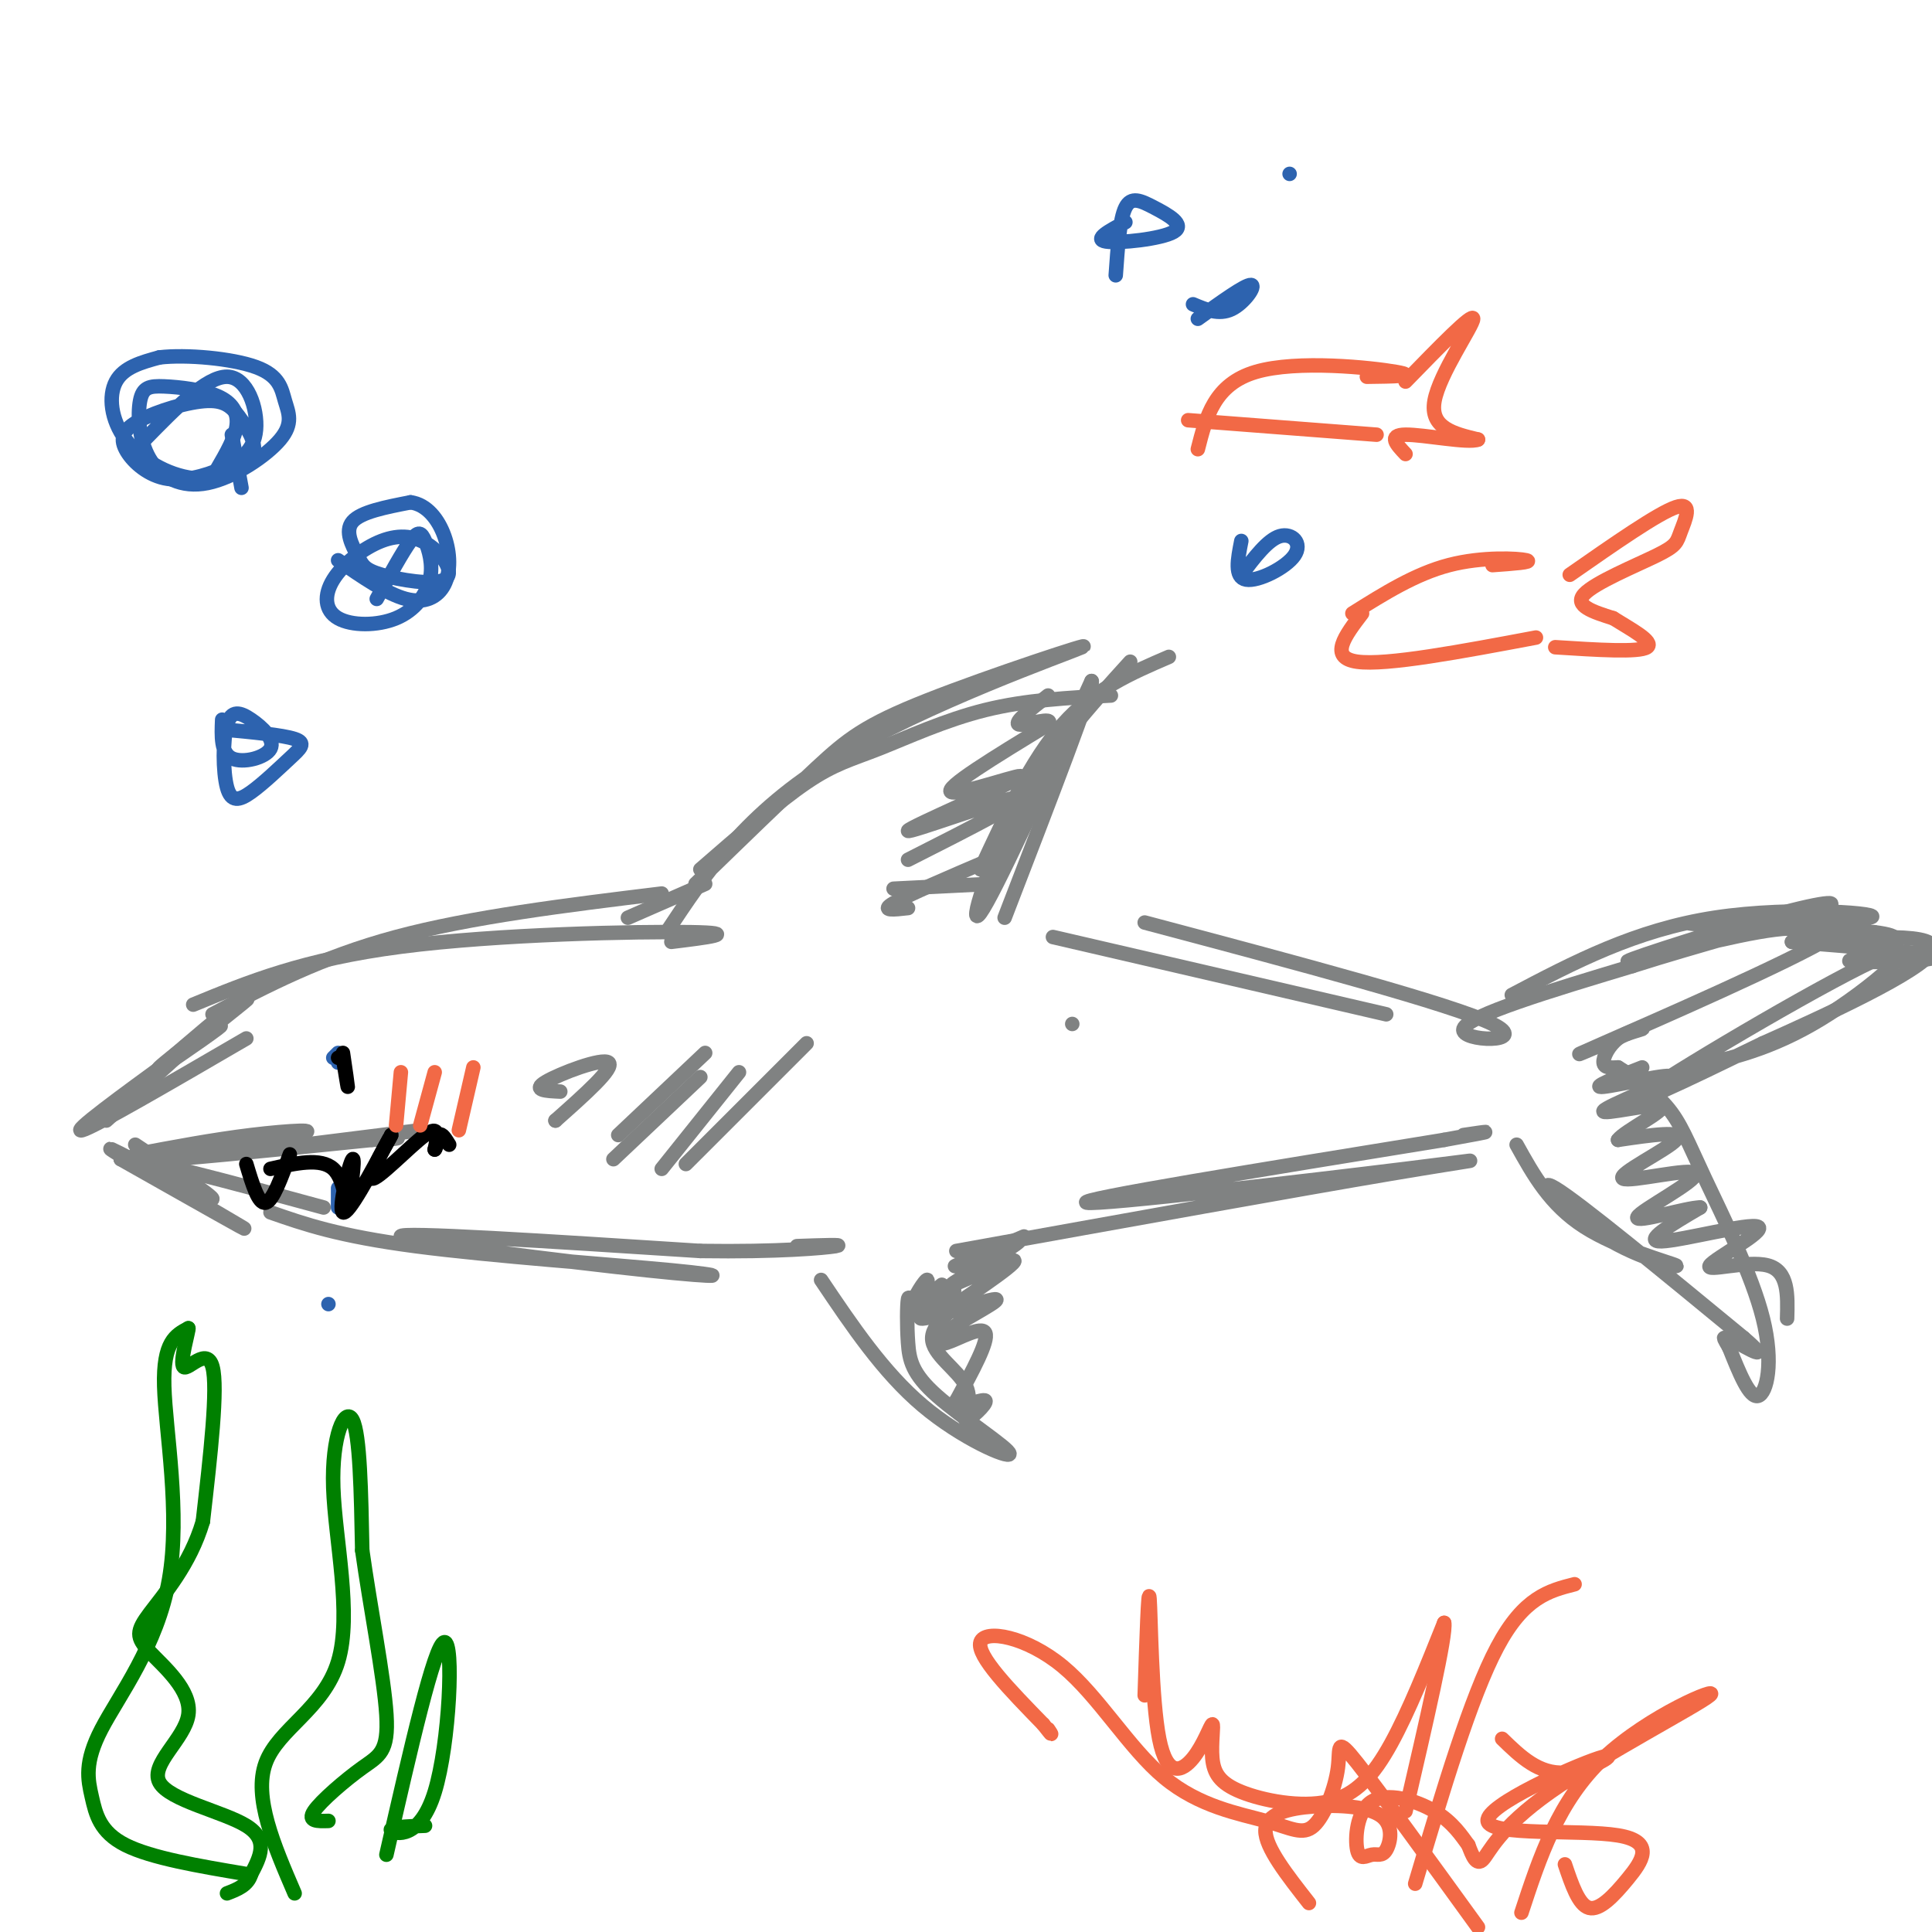 <svg viewBox='0 0 400 400' version='1.1' xmlns='http://www.w3.org/2000/svg' xmlns:xlink='http://www.w3.org/1999/xlink'><g fill='none' stroke='rgb(128,130,130)' stroke-width='3' stroke-linecap='round' stroke-linejoin='round'><path d='M44,210c11.250,-5.917 22.500,-11.833 38,-16c15.500,-4.167 35.250,-6.583 55,-9'/><path d='M40,208c11.400,-4.689 22.800,-9.378 43,-12c20.200,-2.622 49.200,-3.178 60,-3c10.800,0.178 3.400,1.089 -4,2'/><path d='M130,190c0.000,0.000 16.000,-7.000 16,-7'/><path d='M138,193c8.191,-12.351 16.383,-24.702 35,-36c18.617,-11.298 47.660,-21.544 51,-23c3.340,-1.456 -19.024,5.877 -32,11c-12.976,5.123 -16.565,8.035 -23,14c-6.435,5.965 -15.718,14.982 -25,24'/><path d='M145,180c8.101,-7.036 16.202,-14.071 22,-18c5.798,-3.929 9.292,-4.750 15,-7c5.708,-2.250 13.631,-5.929 22,-8c8.369,-2.071 17.185,-2.536 26,-3'/><path d='M242,136c-7.750,3.333 -15.500,6.667 -22,14c-6.500,7.333 -11.750,18.667 -17,30'/><path d='M234,137c-8.311,9.156 -16.622,18.311 -23,30c-6.378,11.689 -10.822,25.911 -8,22c2.822,-3.911 12.911,-25.956 23,-48'/><path d='M226,141c0.833,0.167 -8.583,24.583 -18,49'/><path d='M51,215c-15.750,9.167 -31.500,18.333 -34,19c-2.500,0.667 8.250,-7.167 19,-15'/><path d='M36,219c6.056,-4.439 11.695,-8.035 9,-6c-2.695,2.035 -13.726,9.702 -12,8c1.726,-1.702 16.207,-12.772 18,-14c1.793,-1.228 -9.104,7.386 -20,16'/><path d='M31,223c1.022,-1.111 13.578,-11.889 14,-12c0.422,-0.111 -11.289,10.444 -23,21'/><path d='M28,237c9.554,6.339 19.107,12.679 15,11c-4.107,-1.679 -21.875,-11.375 -20,-10c1.875,1.375 23.393,13.821 27,16c3.607,2.179 -10.696,-5.911 -25,-14'/><path d='M25,240c2.833,-0.667 22.417,4.667 42,10'/><path d='M56,251c7.032,2.453 14.064,4.906 30,7c15.936,2.094 40.777,3.829 53,5c12.223,1.171 11.829,1.777 -5,0c-16.829,-1.777 -50.094,-5.936 -51,-7c-0.906,-1.064 30.547,0.968 62,3'/><path d='M145,259c16.222,0.244 25.778,-0.644 28,-1c2.222,-0.356 -2.889,-0.178 -8,0'/><path d='M170,265c6.430,9.561 12.861,19.122 21,26c8.139,6.878 17.988,11.072 18,10c0.012,-1.072 -9.811,-7.411 -15,-12c-5.189,-4.589 -5.743,-7.428 -6,-11c-0.257,-3.572 -0.216,-7.878 0,-9c0.216,-1.122 0.608,0.939 1,3'/><path d='M189,272c1.083,-1.464 3.292,-6.625 3,-7c-0.292,-0.375 -3.083,4.036 -3,5c0.083,0.964 3.042,-1.518 6,-4'/><path d='M218,194c0.000,0.000 69.000,16.000 69,16'/><path d='M198,259c35.292,-6.363 70.583,-12.726 90,-16c19.417,-3.274 22.958,-3.458 3,-1c-19.958,2.458 -63.417,7.560 -66,7c-2.583,-0.560 35.708,-6.780 74,-13'/><path d='M299,236c13.000,-2.333 8.500,-1.667 4,-1'/><path d='M237,191c31.844,8.467 63.689,16.933 72,21c8.311,4.067 -6.911,3.733 -6,1c0.911,-2.733 17.956,-7.867 35,-13'/><path d='M338,200c13.537,-4.314 29.879,-8.598 37,-11c7.121,-2.402 5.022,-2.922 -6,0c-11.022,2.922 -30.968,9.287 -32,10c-1.032,0.713 16.848,-4.225 27,-6c10.152,-1.775 12.576,-0.388 15,1'/><path d='M379,194c-8.333,5.133 -36.667,17.467 -47,22c-10.333,4.533 -2.667,1.267 5,-2'/><path d='M337,214c1.699,-0.581 3.445,-1.032 3,-1c-0.445,0.032 -3.081,0.547 -5,2c-1.919,1.453 -3.120,3.844 -3,5c0.120,1.156 1.560,1.078 3,1'/><path d='M335,221c2.438,1.450 7.032,4.576 10,8c2.968,3.424 4.311,7.144 8,15c3.689,7.856 9.724,19.846 12,29c2.276,9.154 0.793,15.473 -1,16c-1.793,0.527 -3.897,-4.736 -6,-10'/><path d='M358,279c-1.167,-2.000 -1.083,-2.000 -1,-2'/><path d='M314,237c3.453,6.226 6.906,12.453 14,17c7.094,4.547 17.829,7.415 19,8c1.171,0.585 -7.223,-1.112 -15,-6c-7.777,-4.888 -14.936,-12.968 -10,-10c4.936,2.968 21.968,16.984 39,31'/><path d='M361,277c6.000,5.167 1.500,2.583 -3,0'/><path d='M313,206c12.804,-6.744 25.607,-13.488 42,-16c16.393,-2.512 36.375,-0.792 32,0c-4.375,0.792 -33.107,0.655 -37,1c-3.893,0.345 17.054,1.173 38,2'/><path d='M388,193c6.667,0.833 4.333,1.917 2,3'/><path d='M350,221c8.339,-1.863 16.679,-3.726 27,-10c10.321,-6.274 22.625,-16.958 13,-13c-9.625,3.958 -41.179,22.560 -49,28c-7.821,5.440 8.089,-2.280 24,-10'/><path d='M365,216c12.800,-5.689 32.800,-14.911 35,-19c2.200,-4.089 -13.400,-3.044 -29,-2'/><path d='M371,195c3.415,0.274 26.451,1.960 29,3c2.549,1.040 -15.391,1.434 -17,1c-1.609,-0.434 13.112,-1.695 18,-2c4.888,-0.305 -0.056,0.348 -5,1'/><path d='M28,239c8.030,-1.518 16.060,-3.036 24,-4c7.940,-0.964 15.792,-1.375 9,0c-6.792,1.375 -28.226,4.536 -28,5c0.226,0.464 22.113,-1.768 44,-4'/><path d='M77,236c7.833,-0.667 5.417,-0.333 3,0'/><path d='M55,238c0.000,0.000 32.000,-4.000 32,-4'/><path d='M185,184c0.000,0.000 20.000,-1.000 20,-1'/><path d='M188,188c-2.917,0.333 -5.833,0.667 -3,-1c2.833,-1.667 11.417,-5.333 20,-9'/><path d='M188,178c13.166,-6.667 26.332,-13.333 23,-13c-3.332,0.333 -23.161,7.667 -23,7c0.161,-0.667 20.313,-9.333 23,-11c2.687,-1.667 -12.089,3.667 -14,3c-1.911,-0.667 9.045,-7.333 20,-14'/><path d='M217,150c1.511,-1.911 -4.711,0.311 -6,0c-1.289,-0.311 2.356,-3.156 6,-6'/><path d='M370,273c0.144,-4.927 0.287,-9.853 -4,-11c-4.287,-1.147 -13.005,1.486 -12,0c1.005,-1.486 11.732,-7.093 10,-8c-1.732,-0.907 -15.923,2.884 -20,3c-4.077,0.116 1.962,-3.442 8,-7'/><path d='M352,250c-2.736,-0.033 -13.576,3.383 -13,2c0.576,-1.383 12.567,-7.567 12,-9c-0.567,-1.433 -13.691,1.883 -15,1c-1.309,-0.883 9.197,-5.967 11,-8c1.803,-2.033 -5.099,-1.017 -12,0'/><path d='M335,236c1.204,-1.772 10.215,-6.201 9,-7c-1.215,-0.799 -12.656,2.033 -12,1c0.656,-1.033 13.407,-5.932 14,-7c0.593,-1.068 -10.974,1.695 -14,2c-3.026,0.305 2.487,-1.847 8,-4'/><path d='M193,267c2.891,-0.304 5.782,-0.609 4,1c-1.782,1.609 -8.237,5.131 -6,5c2.237,-0.131 13.166,-3.916 15,-4c1.834,-0.084 -5.426,3.534 -9,6c-3.574,2.466 -3.462,3.779 -1,3c2.462,-0.779 7.275,-3.651 8,-2c0.725,1.651 -2.637,7.826 -6,14'/><path d='M198,290c0.713,1.843 5.496,-0.550 6,0c0.504,0.550 -3.271,4.042 -4,4c-0.729,-0.042 1.588,-3.620 0,-7c-1.588,-3.380 -7.081,-6.564 -7,-10c0.081,-3.436 5.738,-7.125 7,-8c1.262,-0.875 -1.869,1.062 -5,3'/><path d='M195,272c3.708,-2.503 15.477,-10.262 15,-11c-0.477,-0.738 -13.200,5.544 -13,5c0.200,-0.544 13.323,-7.916 14,-9c0.677,-1.084 -11.092,4.119 -13,5c-1.908,0.881 6.046,-2.559 14,-6'/><path d='M222,212c0.000,0.000 0.000,0.000 0,0'/><path d='M137,242c0.000,0.000 16.000,-20.000 16,-20'/><path d='M142,241c0.000,0.000 25.000,-25.000 25,-25'/><path d='M127,240c0.000,0.000 18.000,-17.000 18,-17'/><path d='M128,235c0.000,0.000 18.000,-17.000 18,-17'/><path d='M115,232c0.000,0.000 0.000,0.000 0,0'/><path d='M115,232c6.156,-5.467 12.311,-10.933 11,-12c-1.311,-1.067 -10.089,2.267 -13,4c-2.911,1.733 0.044,1.867 3,2'/></g>
<g fill='none' stroke='rgb(45,99,175)' stroke-width='3' stroke-linecap='round' stroke-linejoin='round'><path d='M68,270c0.000,0.000 0.000,0.000 0,0'/><path d='M69,219c0.000,0.000 1.000,-1.000 1,-1'/><path d='M70,220c0.000,0.000 0.000,0.000 0,0'/><path d='M70,246c0.000,0.000 0.000,4.000 0,4'/></g>
<g fill='none' stroke='rgb(0,0,0)' stroke-width='3' stroke-linecap='round' stroke-linejoin='round'><path d='M71,218c0.500,3.417 1.000,6.833 1,7c0.000,0.167 -0.500,-2.917 -1,-6'/><path d='M70,219c0.000,0.000 0.000,0.000 0,0'/><path d='M51,241c1.250,4.167 2.500,8.333 4,8c1.500,-0.333 3.250,-5.167 5,-10'/><path d='M56,242c5.217,-1.179 10.434,-2.357 13,0c2.566,2.357 2.482,8.250 3,7c0.518,-1.250 1.640,-9.644 1,-9c-0.640,0.644 -3.040,10.327 -2,11c1.040,0.673 5.520,-7.663 10,-16'/><path d='M81,235c0.012,0.131 -4.958,8.458 -4,9c0.958,0.542 7.845,-6.702 11,-9c3.155,-2.298 2.577,0.351 2,3'/><path d='M90,238c0.444,-0.289 0.556,-2.511 1,-3c0.444,-0.489 1.222,0.756 2,2'/></g>
<g fill='none' stroke='rgb(242,105,70)' stroke-width='3' stroke-linecap='round' stroke-linejoin='round'><path d='M83,222c0.000,0.000 -1.000,11.000 -1,11'/><path d='M90,222c0.000,0.000 -3.000,11.000 -3,11'/><path d='M98,221c0.000,0.000 -3.000,13.000 -3,13'/></g>
<g fill='none' stroke='rgb(45,99,175)' stroke-width='3' stroke-linecap='round' stroke-linejoin='round'><path d='M46,151c6.249,0.586 12.498,1.172 15,2c2.502,0.828 1.258,1.899 -1,4c-2.258,2.101 -5.528,5.233 -8,7c-2.472,1.767 -4.144,2.168 -5,-1c-0.856,-3.168 -0.895,-9.904 0,-13c0.895,-3.096 2.724,-2.551 5,-1c2.276,1.551 4.997,4.110 4,6c-0.997,1.890 -5.714,3.111 -8,2c-2.286,-1.111 -2.143,-4.556 -2,-8'/><path d='M78,124c2.682,-4.891 5.363,-9.781 7,-12c1.637,-2.219 2.228,-1.766 3,0c0.772,1.766 1.725,4.844 1,8c-0.725,3.156 -3.127,6.391 -7,8c-3.873,1.609 -9.218,1.593 -12,0c-2.782,-1.593 -3.001,-4.761 -1,-8c2.001,-3.239 6.220,-6.547 10,-8c3.780,-1.453 7.119,-1.050 10,1c2.881,2.050 5.302,5.745 3,7c-2.302,1.255 -9.328,0.068 -13,-1c-3.672,-1.068 -3.988,-2.018 -5,-4c-1.012,-1.982 -2.718,-4.995 -1,-7c1.718,-2.005 6.859,-3.003 12,-4'/><path d='M85,104c3.359,0.434 5.756,3.518 7,7c1.244,3.482 1.335,7.360 0,10c-1.335,2.640 -4.096,4.040 -8,3c-3.904,-1.040 -8.952,-4.520 -14,-8'/><path d='M30,91c6.373,-6.524 12.747,-13.048 17,-13c4.253,0.048 6.386,6.668 6,11c-0.386,4.332 -3.290,6.377 -7,8c-3.710,1.623 -8.227,2.825 -12,2c-3.773,-0.825 -6.802,-3.678 -8,-6c-1.198,-2.322 -0.563,-4.112 3,-6c3.563,-1.888 10.056,-3.874 14,-4c3.944,-0.126 5.341,1.607 7,4c1.659,2.393 3.580,5.445 2,8c-1.580,2.555 -6.661,4.613 -12,4c-5.339,-0.613 -10.938,-3.896 -14,-8c-3.062,-4.104 -3.589,-9.030 -2,-12c1.589,-2.970 5.295,-3.985 9,-5'/><path d='M33,74c5.594,-0.657 15.079,0.201 20,2c4.921,1.799 5.278,4.539 6,7c0.722,2.461 1.810,4.645 -1,8c-2.810,3.355 -9.519,7.883 -15,9c-5.481,1.117 -9.735,-1.177 -12,-5c-2.265,-3.823 -2.541,-9.173 -2,-12c0.541,-2.827 1.897,-3.129 5,-3c3.103,0.129 7.951,0.689 11,2c3.049,1.311 4.300,3.375 4,6c-0.300,2.625 -2.150,5.813 -4,9'/><path d='M48,90c0.000,0.000 2.000,11.000 2,11'/></g>
<g fill='none' stroke='rgb(0,128,0)' stroke-width='3' stroke-linecap='round' stroke-linejoin='round'><path d='M51,388c-9.831,-1.657 -19.662,-3.314 -25,-6c-5.338,-2.686 -6.185,-6.402 -7,-10c-0.815,-3.598 -1.600,-7.078 2,-14c3.600,-6.922 11.585,-17.287 14,-31c2.415,-13.713 -0.738,-30.775 -1,-40c-0.262,-9.225 2.369,-10.612 5,-12'/><path d='M39,275c0.167,0.333 -1.917,7.167 -1,8c0.917,0.833 4.833,-4.333 6,0c1.167,4.333 -0.417,18.167 -2,32'/><path d='M42,315c-2.624,8.927 -8.185,15.244 -11,19c-2.815,3.756 -2.884,4.951 0,8c2.884,3.049 8.722,7.951 8,13c-0.722,5.049 -8.002,10.244 -6,14c2.002,3.756 13.286,6.073 18,9c4.714,2.927 2.857,6.463 1,10'/><path d='M52,388c-0.667,2.333 -2.833,3.167 -5,4'/><path d='M61,392c-4.293,-9.970 -8.587,-19.939 -6,-27c2.587,-7.061 12.054,-11.212 15,-21c2.946,-9.788 -0.630,-25.212 -1,-36c-0.370,-10.788 2.466,-16.939 4,-14c1.534,2.939 1.767,14.970 2,27'/><path d='M75,321c1.576,11.348 4.515,26.217 5,34c0.485,7.783 -1.485,8.480 -5,11c-3.515,2.520 -8.576,6.863 -10,9c-1.424,2.137 0.788,2.069 3,2'/><path d='M80,384c4.988,-21.857 9.976,-43.714 12,-44c2.024,-0.286 1.083,21.000 -2,31c-3.083,10.000 -8.310,8.714 -9,8c-0.690,-0.714 3.155,-0.857 7,-1'/></g>
<g fill='none' stroke='rgb(242,105,70)' stroke-width='3' stroke-linecap='round' stroke-linejoin='round'><path d='M306,399c-10.220,-14.119 -20.440,-28.237 -25,-34c-4.560,-5.763 -3.459,-3.170 -4,1c-0.541,4.170 -2.725,9.918 -5,12c-2.275,2.082 -4.643,0.500 -10,-1c-5.357,-1.500 -13.704,-2.918 -21,-9c-7.296,-6.082 -13.541,-16.830 -21,-23c-7.459,-6.170 -16.131,-7.763 -17,-5c-0.869,2.763 6.066,9.881 13,17'/><path d='M216,357c2.333,3.000 1.667,2.000 1,1'/><path d='M237,351c0.375,-11.547 0.750,-23.094 1,-20c0.250,3.094 0.376,20.830 2,29c1.624,8.170 4.748,6.774 7,4c2.252,-2.774 3.634,-6.927 4,-7c0.366,-0.073 -0.283,3.933 0,7c0.283,3.067 1.499,5.193 6,7c4.501,1.807 12.289,3.294 18,2c5.711,-1.294 9.346,-5.370 13,-12c3.654,-6.630 7.327,-15.815 11,-25'/><path d='M299,336c0.500,2.333 -3.750,20.667 -8,39'/><path d='M293,390c5.750,-19.333 11.500,-38.667 17,-49c5.500,-10.333 10.750,-11.667 16,-13'/><path d='M311,360c3.793,3.683 7.585,7.367 13,7c5.415,-0.367 12.452,-4.784 7,-3c-5.452,1.784 -23.392,9.771 -23,13c0.392,3.229 19.115,1.701 27,3c7.885,1.299 4.930,5.427 2,9c-2.930,3.573 -5.837,6.592 -8,6c-2.163,-0.592 -3.581,-4.796 -5,-9'/><path d='M280,127c6.511,-4.089 13.022,-8.178 20,-10c6.978,-1.822 14.422,-1.378 16,-1c1.578,0.378 -2.711,0.689 -7,1'/><path d='M282,127c-3.500,4.583 -7.000,9.167 -1,10c6.000,0.833 21.500,-2.083 37,-5'/><path d='M325,119c9.163,-6.388 18.325,-12.775 22,-14c3.675,-1.225 1.861,2.713 1,5c-0.861,2.287 -0.770,2.923 -5,5c-4.230,2.077 -12.780,5.593 -15,8c-2.220,2.407 1.890,3.703 6,5'/><path d='M334,128c3.333,2.111 8.667,4.889 7,6c-1.667,1.111 -10.333,0.556 -19,0'/><path d='M248,93c1.711,-6.733 3.422,-13.467 12,-16c8.578,-2.533 24.022,-0.867 29,0c4.978,0.867 -0.511,0.933 -6,1'/><path d='M246,87c0.000,0.000 39.000,3.000 39,3'/><path d='M291,79c7.000,-7.200 14.000,-14.400 14,-13c0.000,1.400 -7.000,11.400 -8,17c-1.000,5.600 4.000,6.800 9,8'/><path d='M306,91c-1.933,0.844 -11.267,-1.044 -15,-1c-3.733,0.044 -1.867,2.022 0,4'/><path d='M315,396c3.801,-11.563 7.601,-23.126 17,-32c9.399,-8.874 24.396,-15.059 22,-13c-2.396,2.059 -22.183,12.362 -33,20c-10.817,7.638 -12.662,12.611 -14,14c-1.338,1.389 -2.169,-0.805 -3,-3'/><path d='M304,382c-1.320,-1.769 -3.118,-4.692 -7,-7c-3.882,-2.308 -9.846,-4.001 -13,-2c-3.154,2.001 -3.499,7.697 -3,10c0.499,2.303 1.842,1.213 3,1c1.158,-0.213 2.131,0.451 3,-1c0.869,-1.451 1.635,-5.018 -1,-7c-2.635,-1.982 -8.671,-2.380 -14,-2c-5.329,0.380 -9.951,1.537 -10,5c-0.049,3.463 4.476,9.231 9,15'/></g>
<g fill='none' stroke='rgb(45,99,175)' stroke-width='3' stroke-linecap='round' stroke-linejoin='round'><path d='M257,119c2.750,-3.637 5.500,-7.274 8,-8c2.500,-0.726 4.750,1.458 3,4c-1.750,2.542 -7.500,5.440 -10,5c-2.500,-0.440 -1.750,-4.220 -1,-8'/><path d='M248,66c4.911,-3.533 9.822,-7.067 11,-7c1.178,0.067 -1.378,3.733 -4,5c-2.622,1.267 -5.311,0.133 -8,-1'/><path d='M231,57c0.405,-5.788 0.810,-11.576 2,-14c1.190,-2.424 3.164,-1.485 6,0c2.836,1.485 6.533,3.515 4,5c-2.533,1.485 -11.295,2.424 -14,2c-2.705,-0.424 0.648,-2.212 4,-4'/><path d='M267,36c0.000,0.000 0.000,0.000 0,0'/></g>
</svg>